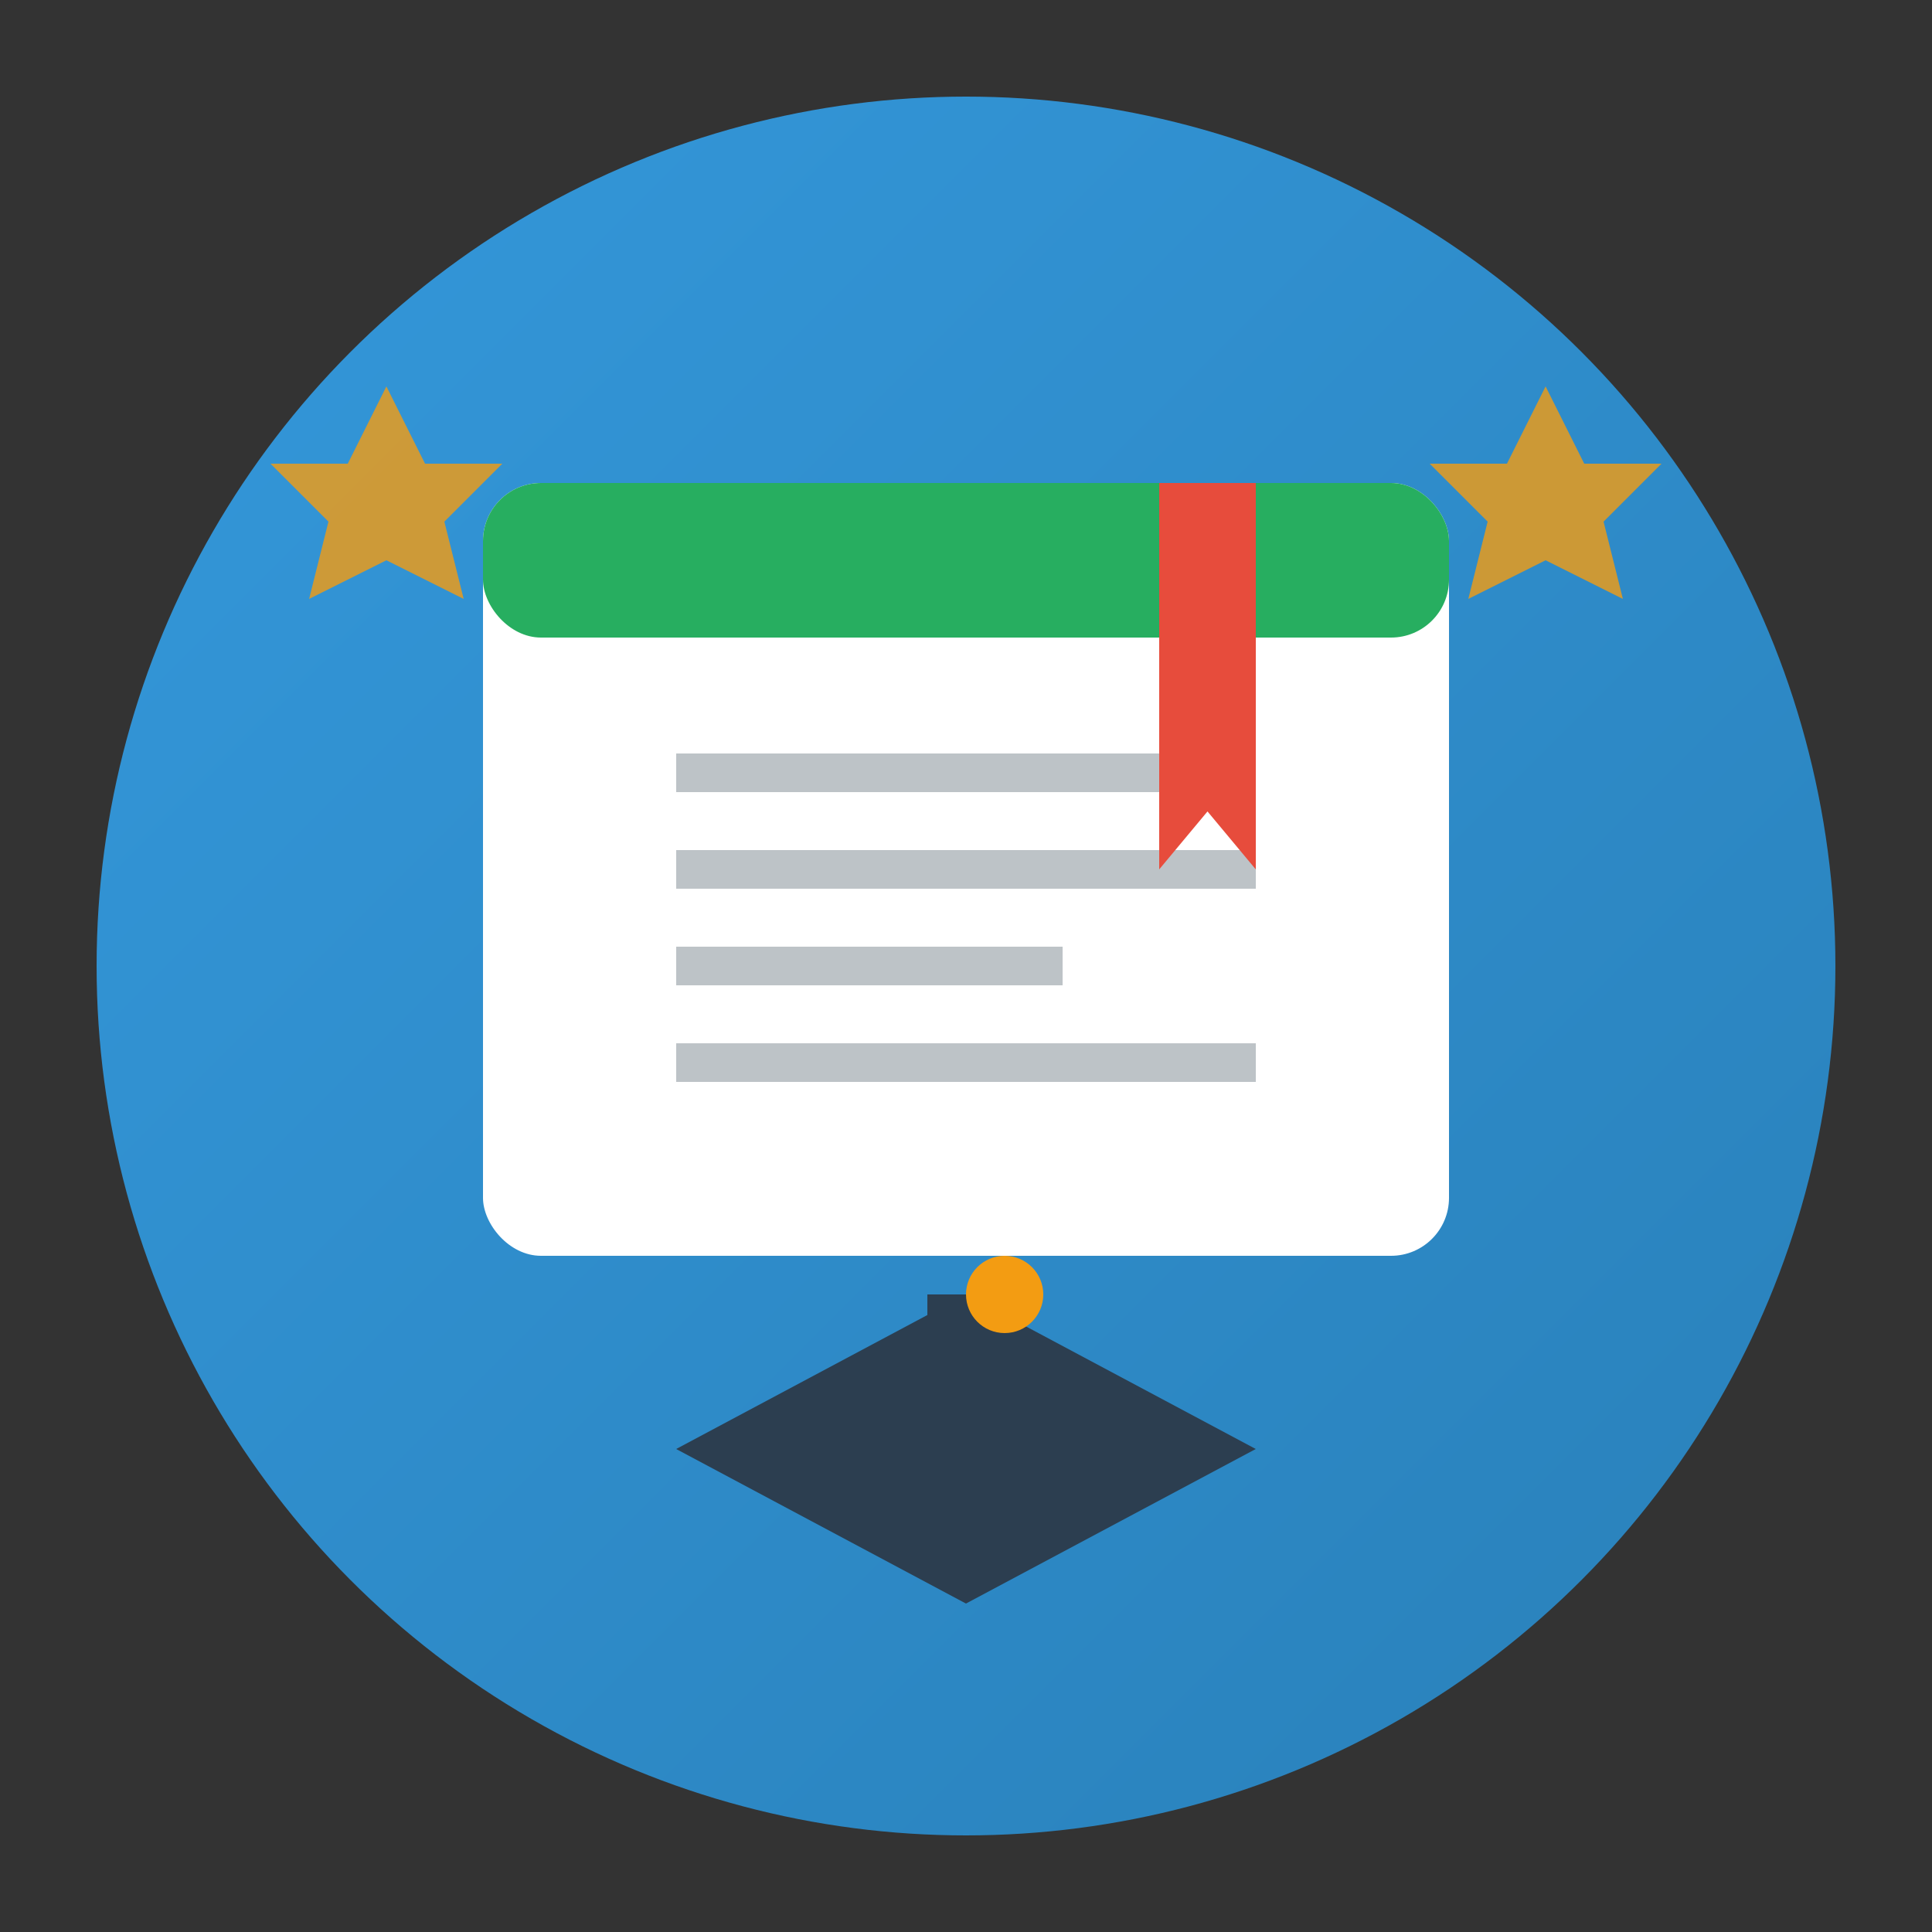 <svg xmlns="http://www.w3.org/2000/svg" viewBox="0 0 100 100" width="100" height="100">
  <rect x="0" y="0" width="100" height="100" fill="#333333" stroke="none"/>
  <defs>
    <linearGradient id="serviceGradient" x1="0%" y1="0%" x2="100%" y2="100%">
      <stop offset="0%" style="stop-color:#3498db;stop-opacity:1" />
      <stop offset="100%" style="stop-color:#2980b9;stop-opacity:1" />
    </linearGradient>
  </defs>
  
  <!-- Background circle -->
  <circle cx="50" cy="50" r="45" fill="url(#serviceGradient)"/>
  
  <!-- Book/Course icon -->
  <rect x="25" y="25" width="50" height="40" fill="white" rx="3"/>
  <rect x="25" y="25" width="50" height="8" fill="#27ae60" rx="3"/>
  
  <!-- Pages -->
  <line x1="35" y1="40" x2="65" y2="40" stroke="#bdc3c7" stroke-width="2"/>
  <line x1="35" y1="45" x2="65" y2="45" stroke="#bdc3c7" stroke-width="2"/>
  <line x1="35" y1="50" x2="55" y2="50" stroke="#bdc3c7" stroke-width="2"/>
  <line x1="35" y1="55" x2="65" y2="55" stroke="#bdc3c7" stroke-width="2"/>
  
  <!-- Bookmark -->
  <path d="M60 25 L65 25 L65 45 L62.5 42 L60 45 Z" fill="#e74c3c"/>
  
  <!-- Graduation cap -->
  <g transform="translate(50, 75)">
    <path d="M-15 0 L0 -8 L15 0 L0 8 Z" fill="#2c3e50"/>
    <rect x="-2" y="-8" width="4" height="10" fill="#2c3e50"/>
    <circle cx="2" cy="-8" r="2" fill="#f39c12"/>
  </g>
  
  <!-- Stars for quality -->
  <g transform="translate(20, 20)">
    <path d="M0 0 L2 4 L6 4 L3 7 L4 11 L0 9 L-4 11 L-3 7 L-6 4 L-2 4 Z" fill="#f39c12" opacity="0.8"/>
  </g>
  
  <g transform="translate(80, 20)">
    <path d="M0 0 L2 4 L6 4 L3 7 L4 11 L0 9 L-4 11 L-3 7 L-6 4 L-2 4 Z" fill="#f39c12" opacity="0.8"/>
  </g>
</svg>
